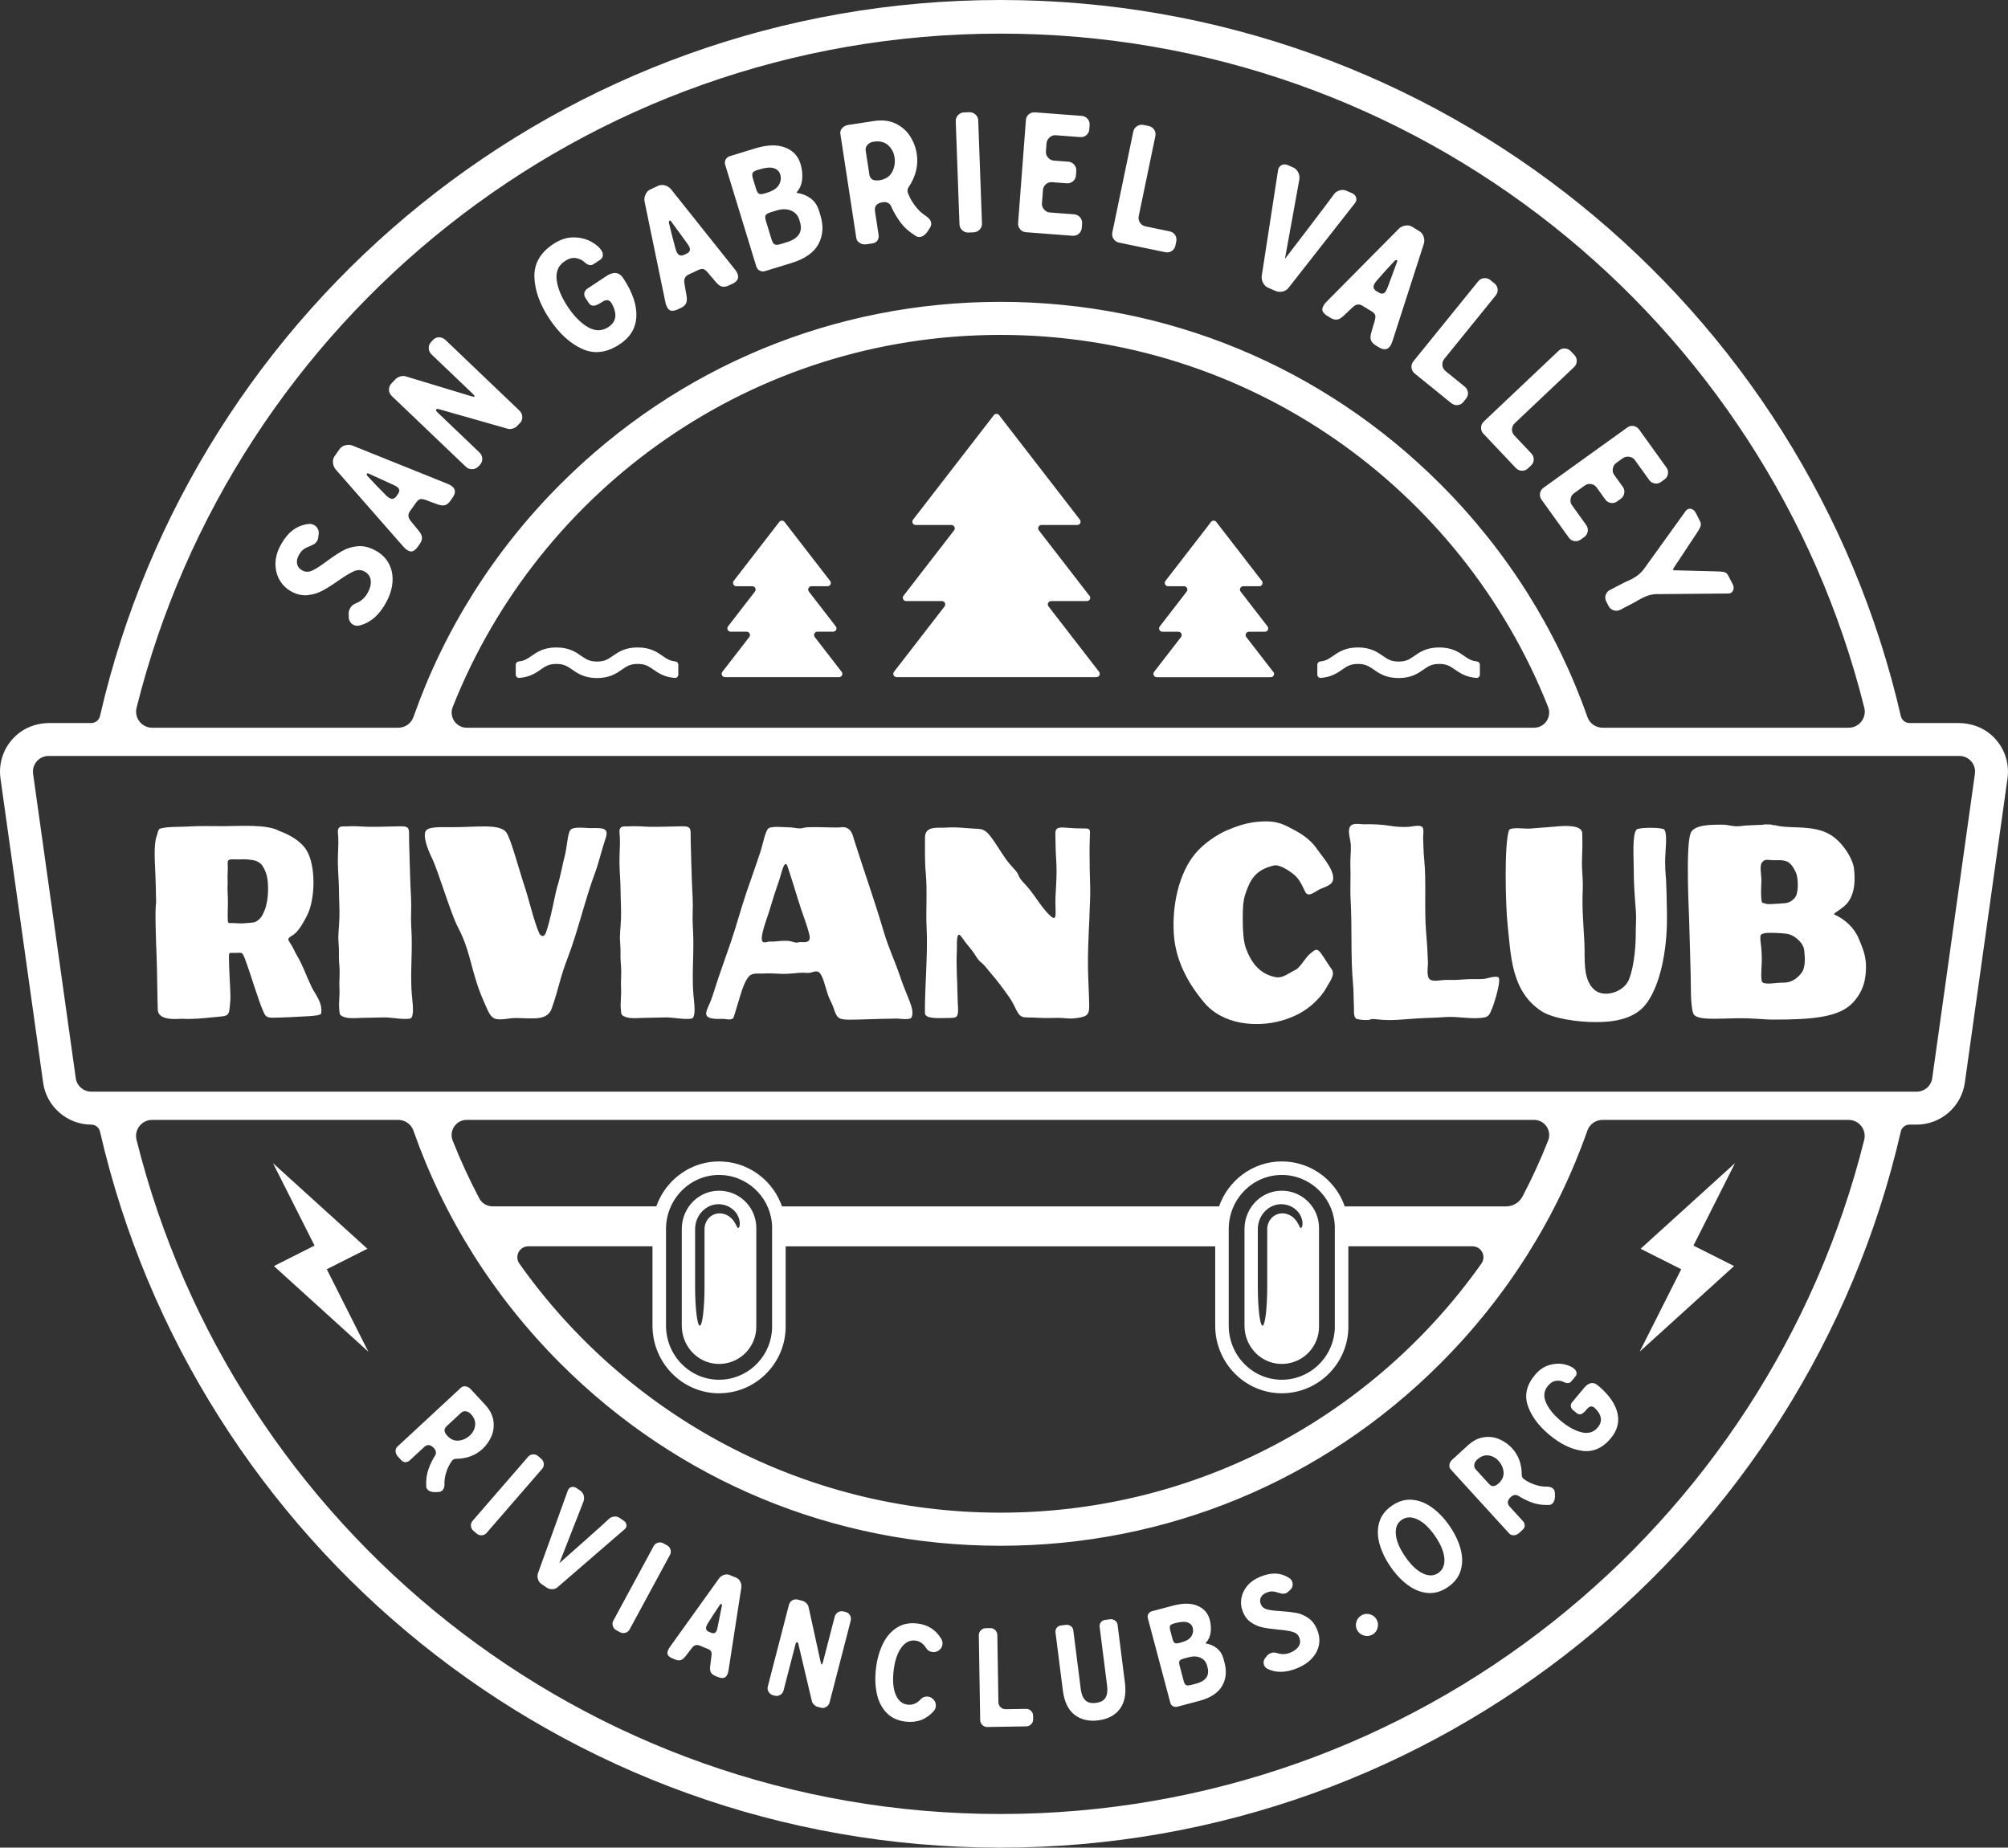 <svg xmlns="http://www.w3.org/2000/svg" id="Logo" viewBox="0 0 853.35 785.26"><rect x="0" y="0" width="853.35" height="785.26" fill="#333333" stroke="none"/><defs><style>      .cls-1 {        fill: #fff;      }    </style></defs><path class="cls-1" d="m354.15,268.48h-6.78c-1.17,0-1.83,1.35-1.12,2.27l11.43,14.78c.72.93.06,2.27-1.12,2.27h-48.45c-1.17,0-1.83-1.35-1.12-2.27l11.43-14.78c.72-.93.06-2.27-1.12-2.27h-6.78c-1.17,0-1.83-1.35-1.12-2.27l11.43-14.79c.72-.93.06-2.27-1.12-2.27h-6.78c-1.17,0-1.83-1.35-1.12-2.27l19.37-25.06c.56-.73,1.67-.73,2.23,0l19.37,25.06c.72.93.06,2.27-1.12,2.27h-6.78c-1.17,0-1.83,1.35-1.12,2.27l11.43,14.79c.72.93.06,2.27-1.12,2.27Zm186.93,17.06l-11.43-14.78c-.72-.93-.06-2.27,1.12-2.27h6.78c1.17,0,1.83-1.35,1.12-2.27l-11.43-14.79c-.72-.93-.06-2.27,1.12-2.27h6.78c1.17,0,1.83-1.35,1.12-2.27l-19.37-25.06c-.56-.73-1.67-.73-2.23,0l-19.37,25.06c-.72.93-.06,2.27,1.12,2.27h6.78c1.17,0,1.83,1.35,1.12,2.27l-11.43,14.79c-.72.93-.06,2.27,1.12,2.27h6.78c1.17,0,1.83,1.35,1.12,2.27l-11.43,14.78c-.72.93-.06,2.27,1.12,2.27h48.45c1.17,0,1.83-1.35,1.12-2.27Zm-78.1-32.34l-21.49-27.8c-.72-.93-.06-2.27,1.12-2.27h15.2c1.17,0,1.83-1.35,1.12-2.27l-34.34-44.42c-.56-.73-1.67-.73-2.23,0l-34.34,44.42c-.72.93-.06,2.27,1.12,2.27h15.2c1.17,0,1.83,1.35,1.12,2.27l-21.49,27.8c-.72.93-.06,2.27,1.12,2.27h15.2c1.17,0,1.83,1.35,1.12,2.27l-21.49,27.79c-.72.93-.06,2.27,1.12,2.27h84.92c1.17,0,1.83-1.35,1.12-2.27l-21.49-27.79c-.72-.93-.06-2.27,1.12-2.27h15.2c1.17,0,1.83-1.35,1.12-2.27Zm-174.72,29.28c0-.72-.56-1.3-1.28-1.37-2.36-.23-3.66-1.13-5.36-2.31-2.32-1.62-5.22-3.63-10.63-3.63s-8.31,2.01-10.63,3.63c-1.98,1.38-3.42,2.37-6.64,2.37s-4.65-1-6.64-2.37c-2.33-1.62-5.22-3.63-10.63-3.63s-8.31,2.01-10.63,3.63c-1.7,1.18-3,2.08-5.36,2.32-.72.07-1.28.65-1.28,1.37v4.25c0,.8.68,1.44,1.48,1.38,4.48-.33,7.05-2.11,9.15-3.57,1.98-1.38,3.42-2.37,6.64-2.37s4.66,1,6.64,2.37c2.33,1.62,5.22,3.63,10.63,3.63s8.31-2.01,10.63-3.63c1.98-1.38,3.42-2.37,6.64-2.37s4.65,1,6.64,2.37c2.1,1.46,4.67,3.25,9.15,3.57.8.06,1.48-.58,1.48-1.38v-4.25Zm340.65,0c0-.72-.56-1.3-1.28-1.37-2.36-.23-3.66-1.13-5.36-2.31-2.32-1.62-5.22-3.63-10.63-3.63s-8.31,2.01-10.63,3.63c-1.98,1.38-3.42,2.37-6.64,2.37s-4.65-1-6.64-2.37c-2.33-1.62-5.22-3.63-10.63-3.63s-8.31,2.01-10.63,3.63c-1.7,1.18-3,2.08-5.36,2.32-.72.07-1.28.65-1.28,1.37v4.25c0,.8.68,1.44,1.48,1.38,4.48-.33,7.05-2.11,9.15-3.57,1.98-1.38,3.42-2.37,6.64-2.37s4.66,1,6.64,2.37c2.33,1.62,5.22,3.63,10.63,3.63s8.31-2.01,10.63-3.63c1.98-1.38,3.42-2.37,6.64-2.37s4.65,1,6.64,2.37c2.1,1.46,4.67,3.25,9.15,3.57.8.06,1.48-.58,1.48-1.38v-4.25Zm224.23,48.33l-18.14,129.38c-1.42,10.14-10.21,17.78-20.45,17.78h-3.05c-1.78,0-3.31,1.23-3.71,2.97-40.06,174.32-196.17,304.33-382.65,304.33S82.56,655.26,42.5,480.94c-.4-1.73-1.93-2.97-3.71-2.97-10.24,0-19.03-7.64-20.45-17.78L.2,330.81c-1.05-7.48,2.06-15.06,8.41-19.65,3.63-2.62,8.07-3.87,12.55-3.87h17.63c1.78,0,3.31-1.23,3.71-2.97C82.56,130.01,238.67,0,425.15,0s342.59,130.01,382.65,304.33c.4,1.73,1.93,2.97,3.71,2.97h20.68c4.48,0,8.92,1.25,12.55,3.87,6.34,4.59,9.45,12.17,8.4,19.64Zm-788.46-21.52h104.59c2.88,0,5.47-1.81,6.43-4.53,12.95-36.85,34.1-70.62,62.54-99.05,49.93-49.93,116.31-77.42,186.92-77.42s136.99,27.5,186.92,77.42c28.43,28.43,49.59,62.2,62.54,99.05.96,2.72,3.55,4.53,6.43,4.53h104.59c4.44,0,7.72-4.17,6.64-8.48C751.23,136.23,602.43,14.29,425.15,14.29S99.07,136.23,58.04,300.81c-1.07,4.31,2.2,8.48,6.64,8.48Zm593.22-8.83c-36.71-92.62-127.07-158.12-232.75-158.12s-196.05,65.5-232.75,158.12c-1.68,4.23,1.42,8.83,5.97,8.83h453.56c4.55,0,7.65-4.6,5.97-8.83Zm127.72,175.51h-104.59c-2.88,0-5.47,1.81-6.43,4.53-12.95,36.85-34.1,70.62-62.54,99.05-49.93,49.93-116.31,77.42-186.92,77.42s-136.99-27.5-186.92-77.42c-28.43-28.43-49.59-62.2-62.54-99.05-.96-2.72-3.55-4.53-6.43-4.53h-104.59c-4.44,0-7.72,4.17-6.64,8.48,41.03,164.58,189.83,286.52,367.11,286.52s326.08-121.94,367.11-286.52c1.07-4.31-2.2-8.48-6.64-8.48Zm-215.48,53.74v-16.98h69.95c2.93,0,5.6-1.64,6.96-4.23,4.02-7.68,7.65-15.59,10.86-23.72,1.67-4.23-1.43-8.82-5.98-8.82H198.36c-4.55,0-7.65,4.59-5.98,8.82,3.34,8.42,7.11,16.62,11.31,24.56,1.1,2.09,3.3,3.38,5.66,3.38h69.77v16.98h-54.62c-3.79,0-5.96,4.27-3.77,7.36,45.33,64.03,119.98,105.84,204.41,105.84s159.07-41.81,204.41-105.84c2.19-3.09.02-7.36-3.77-7.36h-55.64Zm262.56-208.42H20.65c-4.04,0-7.15,3.57-6.59,7.57l18.14,129.38c.46,3.28,3.27,5.73,6.59,5.73h775.77c3.32,0,6.13-2.44,6.59-5.73l18.14-129.38c.56-4-2.55-7.57-6.59-7.57Zm-259.68,200.62v41.95c0,14.74-11.51,27.14-26.21,28.22-.7.05-1.4.08-2.09.08h0c-15.6,0-28.29-12.89-28.29-28.74v-33.71h-182.55v34.15c0,14.74-11.51,27.14-26.21,28.22-.7.05-1.4.08-2.09.08h0c-15.6,0-28.29-12.89-28.29-28.74v-41.06c0-15.85,12.69-28.74,28.29-28.74.69,0,1.39.03,2.09.08,11.5.84,21.06,8.62,24.66,19.04h185.73c3.91-11.13,14.38-19.12,26.66-19.12.69,0,1.39.03,2.09.08,14.7,1.08,26.21,13.47,26.21,28.22Zm-244.89,0c0-11.75-9.17-21.62-20.88-22.48-.56-.04-1.12-.06-1.67-.06-12.43,0-22.54,10.31-22.54,22.99v41.06c0,12.68,10.11,22.99,22.54,22.99h0c.55,0,1.11-.02,1.67-.06,11.7-.86,20.87-10.74,20.87-22.48v-41.95Zm239.14,0c0-11.75-9.17-21.62-20.88-22.48-.56-.04-1.12-.06-1.67-.06-12.43,0-22.54,10.31-22.54,22.99v41.06c0,12.68,10.11,22.99,22.54,22.99h0c.55,0,1.11-.02,1.67-.06,11.7-.86,20.87-10.74,20.87-22.48v-41.95Zm170.07-27.56l-40.12,36.39,17.26,8.7-17.66,35.04,40.12-36.39-17.26-8.7,17.66-35.04Zm-603.67,35.04l-17.26,8.7,40.12,36.39-17.66-35.04,17.26-8.7-40.12-36.39,17.66,35.04Zm187.74-7.48v41.95c0,8.35-6.46,15.19-14.66,15.79-9.34.69-17.01-6.87-17.01-16.24v-41.06c0-9.37,7.67-16.92,17.01-16.24,8.2.6,14.66,7.44,14.66,15.79Zm-7.95-5.42c-.83-1.57-2.45-3.22-4.77-4.09-1.16-.43-2.46-.66-3.82-.59-1.36.07-2.77.46-4.04,1.16-1.53.84-2.8,2.09-3.74,3.53-.91,1.46-1.48,3.12-1.64,4.82-.02.41-.05.89-.05,1.23v24.1c0,9.26.89,16.77,2,16.77s2-7.51,2-16.77v-24.1c0-.36.03-.57.03-.86.11-1.08.47-2.13,1.04-3.04.59-.9,1.37-1.67,2.29-2.17,1.51-.84,3.27-.96,4.77-.57,1.5.39,2.75,1.25,3.59,2.19,1.74,1.9,2.01,3.83,2.61,3.81.25,0,.57-.48.65-1.44.08-.94-.06-2.41-.94-3.98Zm247.09,5.42v41.95c0,8.35-6.46,15.19-14.66,15.79-9.34.69-17.01-6.87-17.01-16.24v-41.06c0-9.37,7.67-16.92,17.01-16.24,8.2.6,14.66,7.44,14.66,15.79Zm-7.95-5.42c-.83-1.57-2.45-3.22-4.77-4.09-1.16-.43-2.46-.66-3.82-.59-1.36.07-2.77.46-4.04,1.16-1.53.84-2.8,2.09-3.74,3.53-.91,1.46-1.48,3.12-1.64,4.82-.02.41-.05.89-.05,1.23v24.1c0,9.26.89,16.77,2,16.77s2-7.51,2-16.77v-24.1c0-.36.03-.57.03-.86.11-1.08.47-2.13,1.04-3.04.59-.9,1.37-1.67,2.29-2.17,1.51-.84,3.27-.96,4.77-.57,1.5.39,2.75,1.25,3.59,2.19,1.74,1.9,2.01,3.83,2.61,3.81.25,0,.57-.48.65-1.44.08-.94-.06-2.41-.94-3.98Zm-363.71,114.32c-.06-1.53.14-3.05.6-4.56.45-1.51.99-2.8,1.61-3.87.62-1.07,1.09-1.72,1.41-1.96.06-.05.2-.13.43-.24.23-.11.53-.16.9-.18,4.5-.03,8.23-1.42,11.2-4.16,1.67-1.55,2.95-3.38,3.84-5.48.88-2.1,1.15-4.32.78-6.66s-1.53-4.56-3.48-6.67l-6.12-6.6c-.65-.71-1.38-1.11-2.18-1.21-.8-.1-1.45.08-1.95.54l-27.1,25.13c-.5.46-.74,1.1-.71,1.93.03.82.37,1.58,1.02,2.29l1.26,1.36c.63.67,1.28,1,1.96.96.68-.03,1.29-.29,1.81-.78l6.12-5.67c1.32-1.22,2.7-1.06,4.14.5.46.5.73,1.04.81,1.62.08.58-.08,1.16-.47,1.74-.96,1.49-1.84,3.3-2.62,5.42-.79,2.12-1.13,4.5-1.03,7.14-.03.68.17,1.24.57,1.68.71.76,1.84,1.13,3.4,1.1l1.4-.08c.6-.06,1.09-.27,1.47-.62.32-.3.56-.69.72-1.16.16-.47.23-.98.23-1.52Zm1.2-20.59c-.71-.76-1.1-1.48-1.17-2.15s.23-1.31.9-1.94l6.2-5.75c.5-.46,1.14-.65,1.93-.56.79.09,1.5.47,2.12,1.14,1.44,1.55,2.06,3.16,1.86,4.83-.21,1.66-.95,3.09-2.24,4.29-1.38,1.28-2.96,2.01-4.75,2.2s-3.41-.5-4.85-2.05Zm12.43,41.54c.63.55,1.37.8,2.2.76.83-.04,1.53-.38,2.08-1.02l23.62-27.25c.52-.6.75-1.32.68-2.15-.07-.83-.43-1.52-1.06-2.07l-1.36-1.18c-.61-.53-1.32-.76-2.16-.72-.83.04-1.51.37-2.04.97l-23.62,27.25c-.55.63-.79,1.37-.72,2.2.07.83.41,1.51,1.02,2.03l1.36,1.18Zm62.86-1.73c.25-.22.41-.38.47-.47.34-.49.46-1.05.34-1.66-.11-.61-.46-1.12-1.06-1.53l-1.83-1.26c-.66-.46-1.43-.64-2.32-.55-.89.09-1.65.45-2.28,1.08-1,.96-4.26,3.89-9.76,8.79-5.51,4.9-9.25,8.22-11.23,9.96l10.24-26.19c.31-.81.35-1.65.12-2.54-.23-.89-.71-1.59-1.44-2.09l-1.63-1.13c-.59-.41-1.21-.57-1.86-.48-.64.09-1.15.4-1.51.92-.16.23-.26.41-.29.53l-12.73,35.26c-.26.79-.26,1.62,0,2.48.26.86.7,1.5,1.32,1.94l2.37,1.64c.72.5,1.54.73,2.43.7.9-.03,1.67-.34,2.31-.92l28.32-24.48Zm-1.92,43.67c.74.4,1.51.49,2.31.26.8-.22,1.41-.71,1.81-1.44l17.16-31.72c.38-.7.44-1.45.19-2.25-.25-.79-.75-1.39-1.49-1.79l-1.58-.86c-.7-.38-1.46-.46-2.26-.23s-1.4.69-1.78,1.39l-17.16,31.72c-.4.74-.47,1.51-.22,2.3.25.8.73,1.38,1.43,1.76l1.58.86Zm41.83,19.11c1.92.79,3.23.35,3.91-1.32.17-.41.29-.88.38-1.4l5.47-35.42c.12-.82-.03-1.63-.43-2.44-.4-.81-.99-1.38-1.77-1.7l-2.83-1.16c-.74-.3-1.54-.3-2.4,0-.86.3-1.53.78-2.02,1.44l-20.81,29.03c-.38.5-.66.98-.86,1.46-.39.96-.4,1.71,0,2.23.39.53.99.96,1.81,1.29l1.17.48c.85.35,1.61.44,2.28.29s1.36-.68,2.06-1.56l2.08-2.71c.1-.13.37-.48.81-1.03.44-.55.92-.91,1.44-1.06.52-.15,1.09-.11,1.72.15l3.5,1.43c.93.38,1.44.88,1.55,1.51.11.63.06,1.51-.14,2.63l-.42,3.4c-.11,1.12.01,1.97.38,2.55.37.58,1,1.06,1.88,1.42l1.22.5Zm-.26-21.56c-.16.8-.31,1.39-.46,1.76-.44,1.07-1.23,1.38-2.38.91l-.89-.36c-1.19-.49-1.53-1.34-1.03-2.56.21-.52.47-1,.78-1.43l2.36-3.7,2.51-3.77c.1-.13.22-.24.35-.31s.24-.09.32-.06c.26.11.32.39.17.85l-.86,4.32-.88,4.37Zm40.85,33.2c.49.5.97.81,1.43.93l1.68.44c.73.19,1.46.06,2.18-.4.72-.45,1.18-1.09,1.39-1.9l8.94-34.56c.23-.89.14-1.7-.27-2.43-.41-.73-.99-1.18-1.72-1.38l-.93-.24c-.89-.23-1.7-.13-2.43.3-.73.43-1.21,1.09-1.44,1.98l-4.9,18.94c-.24.93-.46,1.37-.65,1.32-.12-.03-.27-.46-.47-1.3l-5.03-22.99c-.12-.65-.43-1.24-.94-1.76-.51-.52-1.14-.88-1.92-1.09l-1.68-.44c-.89-.23-1.7-.13-2.43.3-.73.43-1.21,1.09-1.44,1.98l-8.94,34.56c-.22.85-.11,1.64.34,2.38.45.74,1.1,1.21,1.95,1.44l.64.16c.81.21,1.58.1,2.32-.33s1.21-1.07,1.43-1.92l5.11-19.75c.07-.27.17-.47.31-.6.14-.13.26-.18.38-.15.23.06.39.31.49.75l5.74,24.29c.08.48.37.96.86,1.46Zm50.02-2.83c-.45-.3-.95-.48-1.51-.54-.6-.07-1.18,0-1.75.21-.57.21-1.06.56-1.48,1.03-1.58,1.7-3.4,2.43-5.46,2.18-2.3-.28-3.99-1.71-5.07-4.3s-1.36-6.01-.85-10.26c.5-4.17,1.59-7.39,3.25-9.67,1.67-2.28,3.65-3.28,5.95-3,1.91.23,3.43,1.28,4.58,3.15.6,1,1.5,1.57,2.69,1.71.71.09,1.35,0,1.9-.25l.13-.04c.64-.29,1.15-.69,1.54-1.2.38-.52.62-1.11.7-1.79.1-.83-.07-1.6-.51-2.3-2.24-3.82-5.62-6-10.15-6.54-3.38-.41-6.31.2-8.8,1.81-2.49,1.61-4.46,3.93-5.92,6.96-1.45,3.03-2.41,6.45-2.87,10.26-.47,3.85-.35,7.42.34,10.71.69,3.29,2.06,6,4.09,8.14s4.74,3.41,8.12,3.82c4.8.58,8.79-.89,11.96-4.42.52-.62.82-1.29.91-2.01.09-.71-.02-1.39-.33-2.03-.31-.64-.78-1.16-1.41-1.56-.04,0-.06-.03-.05-.07Zm40.14,12.11c.88-.01,1.61-.32,2.18-.91.57-.59.85-1.3.84-2.14l-.02-1.44c-.01-.88-.32-1.6-.91-2.15-.59-.55-1.32-.82-2.2-.8l-8.52.14c-.88.01-1.62-.27-2.21-.86-.59-.59-.89-1.31-.9-2.15l-.46-28.5c-.01-.84-.32-1.54-.91-2.12-.59-.57-1.3-.85-2.14-.83l-1.86.03c-.8.01-1.5.32-2.09.9-.59.59-.88,1.3-.87,2.14l.58,36c.01.84.33,1.55.93,2.12.61.57,1.31.85,2.11.84l16.44-.27Zm31.82-44.26c-.45.56-.63,1.22-.54,1.97l3.16,24.94c.28,2.18.06,3.89-.65,5.13-.71,1.24-2.08,1.99-4.1,2.24-1.98.25-3.48-.12-4.5-1.12s-1.65-2.55-1.92-4.66l-3.19-25.12c-.09-.71-.45-1.29-1.07-1.74s-1.31-.62-2.06-.53l-2.02.26c-.83.11-1.47.44-1.9,1-.43.56-.6,1.22-.51,1.97l3.12,24.64c.61,4.8,2.27,8.25,4.97,10.35,2.71,2.1,6.08,2.89,10.13,2.37,4.01-.51,7.04-2.11,9.1-4.81s2.78-6.45,2.17-11.25l-3.12-24.64c-.09-.71-.46-1.29-1.1-1.74-.64-.44-1.34-.62-2.09-.52l-2.02.26c-.79.1-1.42.43-1.87.99Zm30.62,35.68c.58.32,1.2.39,1.86.22l9.28-2.46c4.76-1.26,7.99-3.35,9.7-6.27s2.07-6.23,1.08-9.94l-.52-1.97c-.5-1.73-1.4-3.12-2.69-4.16-1.29-1.04-2.85-1.74-4.68-2.08-.08.02-.13-.03-.16-.14l.04-.07c1.14-1.17,1.83-2.64,2.09-4.4.25-1.76.13-3.59-.37-5.49-.74-2.78-2.47-4.75-5.2-5.91-2.73-1.16-6.16-1.19-10.3-.09l-9.05,2.4c-.66.17-1.16.55-1.5,1.11-.35.57-.43,1.18-.26,1.84l9.55,35.95c.17.66.55,1.15,1.13,1.47Zm2.85-26.92c-1.01.27-1.7.29-2.09.06-.39-.23-.72-.82-.97-1.79l-.94-3.54c-.25-.93-.27-1.59-.07-2,.2-.4.83-.75,1.87-1.02l.46-.12c2.24-.59,3.95-.68,5.11-.27,1.17.42,1.89,1.16,2.18,2.25.34,1.28.15,2.5-.58,3.66-.73,1.17-2.21,2.05-4.45,2.64l-.52.14Zm4.76,17.92c-.93.25-1.61.25-2.04.02s-.78-.82-1.02-1.75l-1.72-6.5c-.27-1-.26-1.7,0-2.08.27-.38.87-.7,1.8-.94l2.15-.57c1.86-.49,3.5-.41,4.94.24,1.44.65,2.36,1.77,2.78,3.36l.19.7c.93,3.52-.69,5.83-4.86,6.94l-2.2.58Zm29.22-45.88c-2.15.88-3.9,2.12-5.25,3.73-1.35,1.61-2.19,3.39-2.52,5.34-.33,1.95-.1,3.89.69,5.81.79,1.93,1.95,3.41,3.5,4.44s3.17,1.73,4.87,2.09c1.7.36,3.86.66,6.46.9,2.78.25,4.87.57,6.26.97,1.4.4,2.34,1.2,2.82,2.38.56,1.37.49,2.62-.22,3.75-.71,1.13-1.87,2.03-3.5,2.69-1.85.76-3.67.85-5.46.28-.69-.2-1.22-.3-1.62-.31s-.81.07-1.26.25c-.7.29-1.21.62-1.53,1.01l-.68.86c-.45.49-.72,1.03-.82,1.63-.1.6-.04,1.16.17,1.68.26.63.72,1.13,1.39,1.5,3.63,1.8,7.87,1.71,12.72-.27,2.52-1.03,4.57-2.4,6.17-4.11,1.59-1.71,2.59-3.62,3.01-5.73.41-2.11.16-4.28-.74-6.5-.91-2.22-2.17-3.89-3.79-5-1.62-1.11-3.31-1.83-5.06-2.15-1.75-.32-3.94-.57-6.56-.75-2.61-.14-4.57-.39-5.88-.74-1.31-.35-2.2-1.1-2.67-2.25-.42-1.04-.41-1.99.03-2.86.44-.87,1.2-1.53,2.28-1.97,1-.41,1.86-.6,2.59-.57.72.03,1.54.2,2.45.52.7.23,1.29.38,1.77.44.48.06.97.02,1.46-.14.52-.21.97-.53,1.36-.95l.75-.7c.45-.49.72-1.03.82-1.63.1-.6.04-1.18-.19-1.74-.24-.59-.6-1.05-1.08-1.38-1.74-1.19-3.64-1.85-5.7-1.98-2.06-.13-4.41.34-7.04,1.42Zm47.85,24.51c1.13-.6,1.88-1.53,2.25-2.8s.25-2.46-.35-3.59c-.6-1.13-1.53-1.88-2.77-2.26-1.25-.38-2.43-.27-3.56.33-1.13.6-1.89,1.53-2.29,2.78-.4,1.25-.29,2.45.31,3.58.6,1.13,1.54,1.89,2.81,2.28,1.27.39,2.47.28,3.6-.32Zm15.1-21.15c2.69,2.01,5.51,3.14,8.45,3.4,2.94.26,5.82-.58,8.62-2.5,2.8-1.93,4.62-4.31,5.45-7.17.83-2.85.8-5.9-.1-9.14-.89-3.24-2.44-6.46-4.64-9.66-2.18-3.17-4.62-5.75-7.33-7.74-2.71-2-5.55-3.13-8.52-3.39-2.97-.26-5.86.57-8.66,2.5-2.8,1.93-4.6,4.32-5.41,7.17s-.75,5.9.16,9.13,2.45,6.43,4.63,9.6c2.2,3.2,4.64,5.8,7.33,7.81Zm15.56-11.31c.21,2.82-.65,4.89-2.6,6.23-1.91,1.31-4.13,1.36-6.65.13-2.52-1.23-4.99-3.61-7.42-7.13-2.38-3.46-3.7-6.6-3.95-9.41-.26-2.81.57-4.87,2.48-6.18,1.95-1.34,4.2-1.39,6.76-.17,2.56,1.22,5.04,3.57,7.42,7.03,2.42,3.53,3.74,6.7,3.95,9.51Zm43.64-30.49c-1.53.04-3.05-.17-4.56-.63-1.51-.46-2.79-1.01-3.85-1.64-1.06-.63-1.71-1.1-1.95-1.43-.05-.06-.13-.2-.23-.44-.1-.23-.16-.53-.17-.9,0-4.5-1.35-8.24-4.07-11.23-1.54-1.68-3.35-2.98-5.45-3.88-2.1-.9-4.31-1.18-6.65-.83-2.34.35-4.57,1.49-6.7,3.43l-6.65,6.07c-.71.65-1.12,1.37-1.22,2.17-.11.8.07,1.45.53,1.96l24.91,27.3c.46.5,1.1.75,1.92.73.82-.02,1.59-.35,2.3-1l1.37-1.25c.68-.62,1.01-1.27.98-1.95-.03-.68-.28-1.29-.77-1.82l-5.62-6.16c-1.21-1.33-1.04-2.71.53-4.14.5-.46,1.05-.72,1.63-.8.58-.07,1.16.09,1.74.48,1.48.97,3.28,1.86,5.4,2.67,2.12.8,4.49,1.17,7.13,1.09.68.03,1.24-.16,1.68-.56.77-.7,1.15-1.83,1.13-3.39l-.06-1.4c-.06-.6-.26-1.09-.61-1.47-.3-.33-.68-.57-1.16-.73-.47-.16-.98-.24-1.52-.24Zm-20.58-1.37c-.77.7-1.49,1.09-2.16,1.15-.67.07-1.31-.24-1.93-.92l-5.7-6.25c-.46-.5-.64-1.15-.55-1.94.09-.79.48-1.49,1.16-2.11,1.57-1.43,3.18-2.03,4.84-1.82,1.66.22,3.08.98,4.27,2.28,1.27,1.39,1.99,2.98,2.16,4.77.17,1.79-.52,3.4-2.09,4.83Zm36.36-40.64l-5.15,6.17c-.41.49-.59,1.05-.53,1.67.06.62.35,1.15.87,1.58l1.66,1.38c.52.44,1.11.57,1.76.42s1.5-.87,2.55-2.13l.08-.09c1.02-1.23,2.08-1.39,3.15-.5.21.18.51.48.89.9,2.28,2.63,2.45,5.12.5,7.45-1.72,2.06-3.99,2.75-6.82,2.09-2.83-.67-5.78-2.28-8.85-4.84-3.07-2.56-5.19-5.17-6.35-7.84s-.89-5.03.83-7.08c1.05-1.26,2.17-1.97,3.34-2.13,1.18-.16,2.26-.02,3.23.43,1.49.77,2.61.72,3.35-.17l1.77-2.12c.41-.49.57-1.04.47-1.64s-.39-1.11-.88-1.52c-.96-.91-2.44-1.58-4.42-2.01-1.98-.43-4.1-.32-6.34.34-2.24.66-4.26,2.06-6.05,4.21-3.51,4.21-4.53,8.53-3.04,12.97s4.54,8.59,9.18,12.46,9.27,6.13,13.9,6.79c4.63.66,8.7-1.11,12.21-5.32,2.79-3.35,3.73-6.94,2.82-10.78-.91-3.84-3.53-7.6-7.84-11.3l-.55-.46c-.92-.77-1.87-1.07-2.85-.89-.98.17-1.94.83-2.89,1.97ZM132.31,419.23c-2.45-5.14-3.5-8.72-6.1-13.11-.81-1.36-1.26-2.55-2.29-4.33-1.35-2.35-2.38-2.67.24-4.16,1.8-1.02,3.65-3.27,6.33-8.53,3.57-6.99,3.79-21.22-.22-27.73-2.48-4.03-7.28-6.61-11.52-8.19-5.4-2.99-16.69-2.07-23.83-2.05-6.76.02-7.83-.23-16.6.21-2.97.15-7.15-.04-10.24.81-.94.26-1.09,2.2-1.51,3.24-1.31,3.24-.71,12.25-.71,12.25,0,0,.37,7.21.49,15.99-.58,2.64-.04,17.04.22,23.38.23,5.68.23,14.12.48,22.07.16,5.15,9.13,3.85,10.23,3.91,4.72.27,8.64-.19,13.62-.67,6.72-.65,6.39.01,6.99-7.17.19-2.25-.39-9.9-.52-14.8-.15-5.74-.15-5.31.89-5.35.72-.03,2.39,0,2.94-.03,1.53-.07,1.86-.23,2.9,2.56,2.79,7.44,5.36,16.78,7.84,22.45.8,1.83,1.31,2.56,3.96,2.56,2.8,0,13.12-.47,15.46-.66,1.73-.14,5.04-.3,5.15-1.21.59-4.81-2.47-7.8-4.21-11.44h0Zm-18.39-40.64c-.05,2.83-.55,6.03-1.42,8.17-.89,2.19-1.51,3.62-3.66,4.9-.85.51-2.26.49-3.86.65-1.62.17-3.12.21-5.45.02-1.48-.12-2.6.3-2.67-.66-.29-3.93.16-7.05-.05-10.61-.29-4.88.04-4.81-.08-6.89-.16-2.83.21-3.45.03-7.22-.08-1.67.63-1.81,3.39-1.71,2.03.07,3.55-.1,4.88.03,2.4.23,5.25.33,6.86,3.29,1.14,2.08,2.13,4.14,2.03,10.02Zm61.14,44.78c-.72-8.03.03-16.09-.08-24.13-.05-3.8-.45-7.4-.28-11.2.18-4.08-.09-8.17-.29-12.23-.2-4.02-.39-13.49-.53-17.51-.21-5.8.85-7.18-3.81-7.12-3.55.05-9.55.29-13.09.23-3.15-.05-6.16-.44-9.31-.19-.83.07-2.59-.18-3.31.33-1.2.85-.69,2.67-.62,4.04.18,3.69-.21,7.37-.16,11.05.05,4.07.46,8.14.48,12.23.02,3.67.29,7.34.18,11.01-.15,5.17-.67,7.1-.37,10.77.36,4.44,0,5.54.24,8.29.54,6.05-.09,6.14.17,11.54.13,2.81-.39,5.41-.11,8.46.18,1.94.01,2.4,1.5,3.09,1.76.81,3.99.74,5.83.66,3.47-.16,7.59-.12,11.05-.26,3.34-.14,6.67.71,10,.62,1.79-.05,2.47.05,2.81-1.98.37-2.29-.08-5.4-.28-7.68Zm75.88-71.39c-1.17.01-7.15-.85-8.47.7-1.4,1.65-1.34,7.31-2.75,12.27-.57,1.98-1.49,7.52-2.94,12.03-.7,2.17-2.95,14.67-4.84,19.59-.93,2.08-2.26,1.22-2.83-.03-2.05-4.55-4.71-15.43-5.71-18.38-2.67-7.9-5.88-20.27-7.96-23.96-2.56-4.55-13.26-2.46-24.59-2.64-6.18-.09-9.6.04-10.18,2.21-.55,2.04.55,6.12,2.93,11,2.65,5.43,7.93,23.51,11.01,29.31,5.69,10.74,5.51,19.29,11.04,31.65,1.5,3.35,2.44,6.18,4.36,7.07,2.44,1.12,6.03-.2,9.46-.13,7.44.15,13.16,1.16,15.01-4.09,3.06-8.68,3.34-12.54,6.68-21.22,4.49-11.65,7.41-24.93,11.89-36.89,1.29-3.44,2.94-10.19,4.33-14.24,1.58-4.58-1.58-4.33-6.46-4.27Zm43.79,71.39c-.72-8.03.03-16.09-.08-24.13-.05-3.8-.45-7.4-.28-11.2.18-4.08-.09-8.17-.29-12.23-.2-4.02-.39-13.49-.53-17.51-.21-5.8.85-7.18-3.81-7.12-3.55.05-9.55.29-13.09.23-3.15-.05-6.16-.44-9.31-.19-.83.07-2.59-.18-3.31.33-1.2.85-.69,2.67-.62,4.04.18,3.69-.21,7.37-.16,11.05.05,4.07.46,8.14.48,12.23.02,3.67.29,7.34.18,11.01-.15,5.17-.67,7.1-.37,10.77.36,4.44,0,5.54.24,8.29.54,6.05-.09,6.14.17,11.54.13,2.81-.39,5.41-.11,8.46.18,1.94.01,2.4,1.5,3.09,1.76.81,3.99.74,5.83.66,3.47-.16,7.59-.12,11.05-.26,3.34-.14,6.67.71,10,.62,1.79-.05,2.47.05,2.81-1.98.37-2.29-.08-5.4-.28-7.68Zm91.92,2.41c-1.31-3.44-2.75-6.63-3.95-10.24-2.23-6.74-5.09-12.6-7.14-19.58-3.97-13.52-8.55-26.21-12.73-39.47-.33-1.06-1.06-5.59-5.61-4.86-1.94.31-13.42-.47-15.52.18-2.29.71-4.14-.21-6.49-.18-1.43.01-7.18-.61-8.56.38-1.46,1.06-2.5,6.99-3.35,9.58-1.98,6.07-4.14,11.95-6.18,17.99-2.28,6.76-4.23,14.06-6.54,20.84-2.32,6.83-4.81,13.47-7,20.46-.55,1.74-1.1,3.41-1.74,5.02-.49,1.23-1.62,3.21-1.74,4.76-.24,3.17,6.66,2.22,7.81,2.41.9.15,1.89.33,2.8.11.92-.22.95-.37,1.39-1.79,1.09-3.5,1.48-4.8,2.55-8.43.87-2.96,2.08-6.25,3.63-7.98,1.52-1.7,4.23-1.08,5.89-1.21,2.74-.22,6.1.1,8.83.15,2.42.05,5.82-.49,8.25-.51,1.03,0,2.06.23,3.09.01,1.13-.24,2.44-.93,3.56-.3,1.69.96,2.84,6.35,3.76,9.08,1.28,3.84,1.59,3.15,2.86,7.01,1.27,3.87,2.4,4.05,6.28,4.18,1.78.06,16.25-.49,18.03-.43.92.03,1.87-.12,2.79-.04.68.06,5.23.69,5.78-.52.97-2.12-.17-5.05-.77-6.62Zm-47.44-25.25c-.93.4-2.84-.48-3.76-.59-1.26-.15-3.16-.1-4.43.04-1.32.15-2.61.26-3.92.19-.85-.04-2.24.78-2.99.06-1.53-1.47,2.04-10.41,2.66-12.56,1.38-4.71,2.87-9.35,4.44-13.82.6-1.72,1.3-5.06,2.13-6.22.94-1.31,1.35.68,1.84,2.13,1.54,4.55,3.7,11.91,5.22,16.5,1.16,3.48,2.64,7.18,3.55,10.95,1.11,4.58-3.43,2.77-4.75,3.33Zm123.75-11.1c.19-4.49.48-9.01.31-13.57-.14-3.82-.22-7.71-.24-13.7-.01-3.97.18-6.96.18-8.47,0-1.6-.92-1.61-2.84-1.59-1.97.03-4.84-.1-6.43-.25-3.51-.33-5.44-.42-5.44,2.34,0,.39.04,1.82.1,5.58.05,3.16.4,6.61.41,10.4,0,3.89-.33,8.13-.45,11.02-.3,7.16,1.6,12.77-4.42,5.69-2.91-3.42-5.29-7.69-8.39-10.91-4.44-4.63-1.4-3.19-5.44-7.4-3.78-3.95-6.3-9.29-9.75-13.58-2.29-2.84-3.96-2.69-6.69-2.82-3.74-.19-7.42-.79-12.7-.39-3.69,0-8.07-.4-8.07,4.18s-.14,10.09.31,14.8c.74,7.77-.02,16.42.38,23.68.56,10.31-.8,25.38-.73,36.06.02,2.71,5.96,2.18,10.34,2.15,1.13-.07,2.74.06,3.28-.83.9-1.49.28-4.7.25-8.28-.06-6.74-.66-12.95-.28-19.72.1-1.72-.47-9.21,2-5.58,2.21,3.25,4.31,5.26,5.77,7.65,2.43,3.98,2.14,2.04,5.39,6.21.91,1.17,1.99,2.35,3.13,3.76,2.52,3.12,4.38,5.7,5.86,7.81,3.12,4.46,3.17,7.29,5.56,8.43,1,.48,3.54.3,5.08.4,2.57.17,5.01.18,7.26.15,1.09-.01,2.13-.03,3.12-.04,1.79-.02,3.9.32,5.46.28s3.64-.33,5.01-.74c3.16-.95,2.61-3.35,2.5-8.49-.06-3.08-.35-7.19-.43-12.66-.04-2.94,0-5.89.1-8.85.13-4.21.35-8.45.54-12.72Zm98.69,16.06c-2.09-2.9-2.69-1.86-4.93-.12-1.83,1.42-4.1,5.78-6.07,6.77-2.99,1.48-5.57,3.69-8.31,3.2-6.09-1.11-10.26-5-12.98-12.66-.92-2.58-1.22-7.39-1.22-11.63,0-4.63,0-7.94,1.22-11.45,2.04-5.87,4.21-9.89,11.96-11.75,2.3-.55,6.12,1.86,8.6,3.88,2.18,1.77,3.41,4.44,4.66,7.13,1.17,2.51,3.34.81,5.78-.64,1.61-.96,5.33-1.69,6.04-3.85,1.33-4.02-4.79-10.72-6.6-13.38-3.35-4.92-7.74-7.23-12.47-9.65-4.32-2.22-7.67-2.45-12.25-2.12-4.77.33-8.97,1.69-13.45,3.57-4.48,1.88-10.26,5.88-13.61,9.91-7.16,8.59-9.93,22.23-9.19,34.13.73,11.63,6.21,21.3,12.92,29.28,7.97,9.48,22.17,10.62,32.62,7.74,5.18-1.43,10.06-3.78,14.25-7.76,2.04-1.94,3.73-3.85,5.14-6.48,1.1-2.05,3.87-5.32,2.15-7.69-1.5-2.07-2.79-4.34-4.27-6.4Zm74.91,9.76c-2.07-.46-4.25.69-6.31.83-2.52.18-5.06-.06-7.58.15-4.65.38-3.97.18-8.65.26-1.67.03-4.64.78-6.17-.09-1.86-1.05-.94-5.58-1.02-7.62-.22-5.64-.31-6.96-.77-12.59-.86-10.45.19-21.1-.86-31.48-.28-2.8-.27-5.67-.41-8.47-.08-1.39.59-4.06-.53-4.89-1.19-.88-4.77.08-6.07.1-2.37.05-4.78-.02-7.12-.42-3.79-.65-7.93-.79-11.85-.7-1.89-.09-5.23-.88-5.83,1.87-.45,2.07.55,4.77.66,6.88.16,2.95-.31,5.91-.18,8.83.21,4.8-.17,9.57.1,14.39.69,12.07-.07,24.23,1.06,36.26.29,3.09.17,6.24.35,9.35.06,1.15-.07,2.52.16,3.63,0,0,.26,1.4,1.22,1.59.7.14,1.6.31,2.3.35,4.96.32,1.72-.78,6.68-.19,5.55.66,10.9-.1,16.46-.43,5.84-.35,6.21-.17,12.06-.6,5.45-.4,11.27,1.16,16.67.14,2.08-.39,2.39-2.05,3.3-4.12.55-1.24,4.25-12.62,2.34-13.04Zm71.62-37.12c-.07-6-.54-6.21-.55-11.91,0-4.42,1.11-11.64-.34-13.62-.75-1.02-10.95-1.05-11.83,0-1.89,2.24-1.15,12.2-1.17,16.22-.04,6.6.47,12.63.92,18.54.24,3.1-.1,6.45-.06,10.03.02,2.09-.27,12.33-2.9,18.93-2.14,5.38-10.74,8.05-14.86,4.19-4.92-4.61-3.74-13.23-4.06-19.71-.38-7.78-1.09-14.55-.7-22.91.19-4-.47-8.28-.33-12.32.13-3.72.25-6.74.11-11.44-.11-3.64-7.45-3.23-11.5-2.82-1.55.15-9.31.71-10.99.87-1.29.13-8.12-.81-8.64.68-2.07,5.97-1.52,31.59-.55,40.57,1.39,12.91,1.55,27.86,14.26,36.27,4.94,3.27,15.73,4.7,22.95,4.7,5.9,0,15.91-.51,21.41-7.47,3.67-4.64,7.59-13.86,8.79-29.05.55-7.06.15-12.84.07-19.77Zm81.72,20.74c-2-4.72-5.96-8.23-10.47-10.27-.64-.29,4.13-2.6,5.98-5.2,3.04-4.28,2.98-9.67,2.48-14.27-.43-4.01-4.91-11.62-10.67-14.72-6.59-3.55-14.86-2.38-20.66-3.22-1.8-.26-1.17-.44-3.21-.52-1.27-.26.16-.23-1.11-.25-.91-.01-.9-.04-1.81-.04-.54,0-1.08.04-1.61.2-.97,0-1.91.02-2.77.08-2.51.17-3.74.07-6.16.41-3.42.47-5.13-.63-8.21-.58-3.39.06-11.77-.28-13.24,3.67-2.09,5.64-.72,32.96-.64,35.62.28,8.47.46,16.63.7,25.18.11,3.9-.13,12.03,1.04,15.66,1.03,3.17,9.82,2.28,18.38,2.16,7.93-.11,10.92.56,15.78.56,16.62,0,27.9-.96,33.77-7.24,2.81-3.01,4.6-6.64,5.17-10.53,1.11-7.62-.48-11.33-2.75-16.68Zm-24.41,14.76c-1.68,2.08-4.01,4.09-7.72,4.01-2.84-.06-7.17,1-8.76-.13-.89-.63-.4-6.11-.31-8.53.09-2.42-.12-6.03-.45-8.31-.23-1.63-.28-3.24.32-3.58,1.49-.9,4.91-.55,6.12-.59,3.55.22,5.67.19,7.73,1.54,2.73,1.79,4.28,4.04,4.36,6.24.04,1.09.97,6.57-1.28,9.34Zm-16.49-47.32c1.43-1.52,2.08-.57,6.19-.71,3.98-.14,5.87.55,8.02,5.22.98,2.12,1.26,8.24-.21,10.4-.82,1.21-2.34,2.43-4.27,2.62-2.49.24-3.07.21-5.68.38-3.02.21-2.6-.35-3.94-.48-1.14-.11-.56-9.01-.56-9.47,0-2.93-.98-6.45.44-7.97ZM124.47,225.3c2.02-1.5,4.31-2.37,6.86-2.62.7-.07,1.39.07,2.08.43.65.34,1.16.83,1.54,1.47.38.64.55,1.36.51,2.17l-.16,1.24c-.04.7-.21,1.35-.53,1.95-.34.54-.75.96-1.25,1.28s-1.16.64-2,.97c-1.1.41-1.99.89-2.69,1.43-.7.54-1.35,1.39-1.96,2.56-.66,1.25-.85,2.46-.58,3.61.27,1.16,1.01,2.06,2.22,2.69,1.34.7,2.75.7,4.25,0,1.49-.7,3.51-2,6.05-3.91,2.58-1.89,4.82-3.37,6.7-4.44,1.88-1.07,4.01-1.73,6.39-1.96,2.38-.24,4.86.32,7.44,1.68,2.59,1.36,4.51,3.18,5.79,5.47,1.27,2.29,1.84,4.85,1.69,7.69-.14,2.84-.98,5.72-2.52,8.65-2.96,5.65-6.84,9.05-11.63,10.22-.92.18-1.74.07-2.48-.31-.6-.32-1.09-.79-1.47-1.43-.38-.64-.55-1.36-.51-2.17l-.04-1.34c0-.61.2-1.32.63-2.14.27-.52.6-.92.97-1.22.38-.3.96-.62,1.75-.98,2.11-.87,3.72-2.39,4.86-4.54,1-1.9,1.38-3.65,1.15-5.25-.23-1.6-1.14-2.82-2.74-3.66-1.38-.72-2.88-.73-4.49,0-1.61.72-3.81,2.05-6.59,4-2.6,1.82-4.84,3.23-6.71,4.23-1.87,1-3.93,1.62-6.17,1.87-2.25.25-4.49-.21-6.73-1.39-2.24-1.18-3.97-2.8-5.19-4.87-1.22-2.07-1.83-4.38-1.84-6.94,0-2.56.65-5.09,1.96-7.59,1.61-3.06,3.42-5.34,5.44-6.83Zm66.96-12.48c-.68.95-1.41,1.57-2.2,1.84-.79.27-1.84.19-3.13-.25l-3.91-1.43c-1.28-.55-2.31-.85-3.08-.89-.78-.04-1.52.43-2.22,1.42l-2.66,3.75c-.48.68-.7,1.34-.66,2,.04.66.33,1.32.86,2,.53.68.87,1.09,1,1.24l2.64,3.22c.85,1.08,1.27,2.04,1.27,2.87,0,.84-.32,1.71-.97,2.62l-.89,1.25c-.62.87-1.29,1.47-2.03,1.78-.73.32-1.61.11-2.65-.62-.52-.37-1.02-.84-1.5-1.42l-28.64-32.68c-.65-.76-1.04-1.69-1.15-2.79-.12-1.1.11-2.04.67-2.84l2.15-3.04c.59-.83,1.42-1.38,2.5-1.63,1.07-.25,2.08-.19,3.01.17l40.46,16.27c.6.25,1.12.53,1.56.84,1.79,1.27,1.95,2.93.48,5l-.93,1.31Zm-29.63-9.21l-4.88-2.21c-.5-.3-.86-.31-1.05-.03-.06.08-.06.21-.01.39.05.18.14.35.27.5l3.77,4.02,3.74,3.82c.43.49.92.93,1.48,1.32,1.31.93,2.42.76,3.32-.51l.68-.95c.87-1.23.74-2.25-.42-3.07-.4-.28-1.05-.62-1.96-1.03l-4.94-2.25Zm53.9-21.41l-29.21-8.31c-.52-.16-.88-.13-1.08.08-.1.11-.12.27-.07.49.06.22.21.45.46.69l17.95,17.14c.77.74,1.17,1.63,1.2,2.66.02,1.03-.32,1.92-1.02,2.66l-.55.58c-.74.77-1.63,1.18-2.68,1.22-1.05.04-1.96-.31-2.74-1.05l-31.41-30c-.81-.77-1.23-1.68-1.25-2.71s.35-1.95,1.12-2.76l1.46-1.53c.67-.7,1.44-1.17,2.29-1.4.86-.23,1.66-.21,2.43.05l27.4,8.3c1,.29,1.56.38,1.66.27.17-.18-.17-.67-1.01-1.47l-17.21-16.43c-.81-.77-1.23-1.68-1.25-2.71-.02-1.03.35-1.95,1.12-2.76l.81-.84c.64-.67,1.47-1.01,2.48-1.01,1.01,0,1.93.38,2.74,1.15l31.41,30c.74.71,1.14,1.58,1.2,2.61.06,1.03-.23,1.88-.87,2.55l-1.46,1.53c-.4.42-1.02.75-1.84.97-.82.23-1.51.24-2.06.05Zm46.05-66.15c1.2.14,2.2.82,3.01,2.03l.48.73c3.73,5.82,5.46,11.12,5.19,15.91-.27,4.79-2.62,8.65-7.04,11.58-5.56,3.68-10.92,4.33-16.09,1.94-5.17-2.39-9.78-6.64-13.84-12.77-4.06-6.13-6.17-12.04-6.35-17.73-.18-5.69,2.51-10.37,8.08-14.05,2.84-1.88,5.68-2.81,8.52-2.8,2.84.02,5.34.62,7.51,1.82,2.16,1.2,3.65,2.49,4.45,3.88.43.65.6,1.34.5,2.08-.1.74-.47,1.32-1.12,1.75l-2.8,1.85c-1.18.78-2.5.46-3.97-.96-.98-.87-2.19-1.41-3.62-1.63-1.43-.22-2.98.22-4.64,1.32-2.72,1.8-3.87,4.46-3.44,7.97.43,3.51,1.98,7.3,4.67,11.35,2.69,4.06,5.56,6.97,8.63,8.73,3.06,1.77,5.96,1.75,8.68-.05,3.08-2.04,3.76-4.99,2.01-8.86-.29-.62-.54-1.07-.72-1.36-.94-1.42-2.22-1.59-3.84-.52l-.12.08c-1.66,1.1-2.9,1.63-3.72,1.59-.82-.04-1.45-.41-1.91-1.1l-1.45-2.19c-.46-.69-.61-1.4-.46-2.15.15-.74.55-1.33,1.2-1.76l8.16-5.4c1.5-.99,2.85-1.42,4.05-1.28Zm48.03,5.25c-1.06.5-2,.67-2.82.52-.82-.15-1.69-.74-2.6-1.77l-2.69-3.17c-.84-1.11-1.59-1.88-2.24-2.29-.65-.42-1.53-.37-2.63.14l-4.17,1.95c-.75.35-1.27.82-1.55,1.41-.29.59-.37,1.31-.24,2.17.13.85.21,1.38.25,1.57l.71,4.1c.2,1.36.1,2.4-.31,3.13-.41.73-1.12,1.33-2.14,1.81l-1.39.65c-.97.45-1.85.64-2.64.55-.79-.08-1.46-.7-1.99-1.85-.27-.57-.47-1.23-.6-1.97l-8.8-42.55c-.19-.98-.07-1.98.37-2.99.44-1.01,1.1-1.72,1.98-2.14l3.37-1.58c.93-.43,1.92-.49,2.98-.18,1.06.31,1.9.85,2.54,1.63l27.18,34.11c.4.51.71,1.01.94,1.49.93,1.98.25,3.51-2.04,4.58l-1.45.68Zm-21.23-22.62l-3.15-4.33c-.29-.51-.59-.69-.9-.55-.09.04-.16.15-.21.34-.05.18-.05.38-.01.57l1.3,5.36,1.37,5.16c.14.64.35,1.26.64,1.88.68,1.45,1.73,1.85,3.14,1.19l1.06-.5c1.37-.64,1.75-1.6,1.15-2.88-.21-.44-.6-1.06-1.19-1.86l-3.19-4.39Zm32.88,14.63l-13.25-43.28c-.24-.79-.17-1.54.23-2.25.39-.71.99-1.18,1.78-1.42l10.89-3.33c4.98-1.52,9.15-1.65,12.52-.36,3.37,1.28,5.57,3.6,6.59,6.95.7,2.28.93,4.5.7,6.66-.23,2.16-1.01,3.97-2.34,5.45l-.05.09c.04.14.11.2.2.17,2.24.33,4.17,1.1,5.79,2.31,1.62,1.21,2.77,2.85,3.46,4.93l.73,2.37c1.37,4.47,1.08,8.51-.86,12.14-1.94,3.62-5.78,6.31-11.5,8.06l-11.17,3.42c-.79.24-1.55.18-2.27-.18-.72-.36-1.2-.94-1.45-1.73Zm4.3-31.32c2.7-.83,4.46-1.96,5.29-3.41.83-1.45,1.01-2.94.54-4.48-.4-1.3-1.32-2.18-2.75-2.63-1.44-.45-3.5-.26-6.2.56l-.56.17c-1.26.38-2,.83-2.23,1.33-.23.5-.17,1.31.17,2.43l1.3,4.26c.36,1.16.78,1.88,1.26,2.13.49.26,1.33.2,2.54-.17l.63-.19Zm8.63,20.95c5.03-1.54,6.89-4.43,5.59-8.66l-.26-.84c-.58-1.91-1.76-3.23-3.54-3.95-1.78-.73-3.78-.75-6.01-.07l-2.58.79c-1.12.34-1.83.75-2.14,1.23-.31.48-.28,1.32.09,2.53l2.39,7.82c.34,1.12.78,1.81,1.32,2.08.54.27,1.37.23,2.49-.11l2.65-.81Zm60.67-9.78c.37.49.59.99.68,1.52.1.63-.03,1.26-.37,1.9l-.88,1.46c-1.04,1.59-2.18,2.48-3.43,2.67-.72.11-1.42-.08-2.08-.57-2.72-1.7-4.88-3.67-6.48-5.91-1.6-2.24-2.82-4.36-3.67-6.34-.32-.79-.8-1.34-1.44-1.66-.64-.32-1.37-.42-2.19-.29-2.55.39-3.66,1.67-3.33,3.83l1.53,10.03c.13.87-.02,1.65-.45,2.36-.43.71-1.2,1.14-2.31,1.31l-2.24.34c-1.15.18-2.15,0-3-.54-.85-.54-1.33-1.21-1.46-2.03l-6.8-44.45c-.12-.82.14-1.6.79-2.34.65-.74,1.55-1.2,2.71-1.37l10.82-1.65c3.46-.53,6.5-.18,9.1,1.05,2.6,1.23,4.66,3.01,6.17,5.33,1.51,2.33,2.48,4.86,2.9,7.61.74,4.86-.41,9.56-3.45,14.12-.24.38-.38.72-.43,1.03-.05.3-.07.5-.06.6.02.49.36,1.41,1.01,2.76.65,1.35,1.58,2.77,2.79,4.26,1.21,1.49,2.61,2.73,4.19,3.72.55.36,1.01.78,1.38,1.27Zm-15.91-20.02c1.03-1.93,1.38-4.03,1.03-6.29-.32-2.12-1.25-3.84-2.79-5.19-1.53-1.34-3.58-1.82-6.13-1.43-1.11.17-1.97.62-2.6,1.36-.63.74-.88,1.51-.75,2.33l1.56,10.17c.17,1.11.62,1.85,1.34,2.23.72.38,1.71.48,2.96.29,2.55-.39,4.34-1.55,5.38-3.48Zm32.41,25.7c-.97.04-1.84-.29-2.59-.97-.75-.68-1.15-1.53-1.19-2.55l-1.59-43.84c-.04-.97.3-1.82,1-2.56.7-.73,1.54-1.12,2.51-1.15l2.19-.08c1.02-.04,1.91.28,2.67.96.75.68,1.15,1.5,1.19,2.48l1.59,43.84c.04,1.02-.3,1.9-1,2.63-.7.73-1.57,1.12-2.59,1.15l-2.19.08Zm24.57-.13c-1.07-.08-1.93-.5-2.58-1.26-.65-.76-.93-1.67-.85-2.74l3.31-43.67c.08-1.02.49-1.84,1.25-2.47.75-.63,1.67-.9,2.73-.82l19.73,1.5c1.02.08,1.85.5,2.5,1.25.65.76.94,1.62.87,2.59l-.15,1.97c-.07.97-.49,1.77-1.24,2.39-.76.63-1.64.9-2.66.82l-10.41-.79c-.92-.07-1.78.24-2.56.94-.79.7-1.21,1.53-1.29,2.5l-.27,3.49c-.07.92.23,1.77.9,2.56.67.78,1.47,1.21,2.39,1.28l6.26.48c1.02.08,1.85.51,2.5,1.29.65.78.94,1.66.86,2.63l-.15,1.97c-.07.97-.49,1.78-1.25,2.43-.76.65-1.64.94-2.66.86l-6.26-.48c-.97-.07-1.83.22-2.59.86-.76.65-1.17,1.48-1.25,2.5l-.43,5.68c-.07.92.23,1.77.9,2.56s1.47,1.21,2.39,1.28l10.41.79c1.02.08,1.85.51,2.5,1.29.65.78.94,1.66.86,2.63l-.13,1.75c-.08,1.07-.5,1.93-1.26,2.58-.76.65-1.65.94-2.67.86l-19.73-1.5Zm39.44,4.41c-.95-.2-1.71-.72-2.29-1.56-.57-.84-.75-1.76-.54-2.76l8.91-42.88c.21-1,.74-1.77,1.6-2.31.86-.54,1.76-.71,2.72-.52l2.22.46c1,.21,1.77.73,2.32,1.56.55.83.72,1.75.51,2.75l-7.05,33.95c-.21,1-.04,1.93.5,2.79.54.86,1.34,1.4,2.39,1.61l10.15,2.11c1.05.22,1.85.73,2.4,1.54.55.81.72,1.74.5,2.79l-.36,1.72c-.21,1-.73,1.77-1.56,2.32-.83.55-1.78.71-2.82.49l-19.58-4.07Zm72.1,19.16c-.63.84-1.48,1.38-2.55,1.63-1.07.25-2.09.16-3.07-.27l-3.21-1.4c-.85-.37-1.53-1.04-2.03-2-.51-.97-.7-1.95-.58-2.96l6.96-45.08c.01-.15.09-.39.23-.7.31-.71.84-1.2,1.59-1.46.75-.26,1.53-.21,2.33.14l2.21.97c.98.43,1.71,1.15,2.2,2.16.49,1.01.64,2.03.45,3.07l-6.11,33.66c1.96-2.54,5.66-7.38,11.09-14.51,5.43-7.13,8.63-11.39,9.61-12.77.61-.9,1.43-1.51,2.47-1.83,1.04-.31,2.01-.28,2.9.11l2.47,1.08c.8.35,1.34.88,1.62,1.58.28.71.27,1.39-.02,2.06-.06.13-.21.36-.46.68l-28.1,35.84Zm37.01,24.51c-1-.61-1.66-1.3-1.99-2.07-.33-.77-.32-1.82.03-3.14l1.15-4c.46-1.31.68-2.36.67-3.14-.01-.78-.54-1.48-1.58-2.11l-3.93-2.39c-.71-.43-1.39-.6-2.04-.51-.65.09-1.3.42-1.93,1-.64.58-1.03.94-1.17,1.08l-3.02,2.86c-1.02.92-1.94,1.41-2.78,1.47-.84.06-1.73-.2-2.69-.78l-1.31-.8c-.92-.56-1.56-1.19-1.92-1.9-.37-.71-.22-1.6.44-2.68.33-.54.77-1.07,1.31-1.59l30.58-30.87c.71-.7,1.61-1.15,2.7-1.35,1.09-.19,2.04-.04,2.88.47l3.18,1.94c.87.53,1.47,1.32,1.8,2.38.33,1.05.34,2.06.04,3.02l-13.38,41.51c-.21.62-.45,1.15-.72,1.61-1.14,1.87-2.79,2.15-4.95.83l-1.37-.83Zm7.1-30.2l1.86-5.02c.26-.52.25-.88-.04-1.05-.08-.05-.21-.05-.39.02-.18.06-.34.16-.48.3l-3.74,4.05-3.54,4c-.45.46-.86.99-1.21,1.57-.83,1.37-.59,2.46.74,3.27l1,.61c1.29.78,2.3.57,3.03-.63.25-.42.55-1.09.89-2.02l1.9-5.08Zm9.43,42.12c-.76-.61-1.2-1.42-1.32-2.43-.12-1.01.14-1.91.78-2.7l27.57-34.03c.64-.79,1.47-1.24,2.48-1.32,1.01-.09,1.89.17,2.65.79l1.76,1.42c.79.64,1.24,1.46,1.35,2.45.1.99-.17,1.89-.81,2.68l-21.83,26.94c-.64.79-.92,1.7-.83,2.71.09,1.01.55,1.85,1.38,2.53l8.05,6.53c.83.67,1.31,1.5,1.43,2.47.12.97-.16,1.88-.83,2.71l-1.1,1.36c-.64.79-1.46,1.24-2.45,1.35-.99.1-1.91-.18-2.74-.85l-15.54-12.59Zm29.22,25.65c-.67-.71-1-1.57-.99-2.58.01-1.01.39-1.87,1.13-2.58l31.82-30.1c.74-.7,1.62-1.03,2.63-.99,1.01.05,1.86.42,2.53,1.13l1.55,1.64c.7.74,1.04,1.61,1.01,2.61-.03,1-.41,1.85-1.15,2.55l-25.19,23.83c-.74.7-1.14,1.56-1.18,2.57-.05,1.01.3,1.91,1.04,2.69l7.12,7.53c.74.78,1.1,1.66,1.09,2.64-.01.98-.4,1.84-1.18,2.57l-1.27,1.2c-.74.7-1.61,1.04-2.61,1.01-1-.03-1.87-.43-2.6-1.21l-13.75-14.53Zm24.76,28.1c-.62-.87-.86-1.8-.7-2.78.16-.98.68-1.79,1.55-2.42l35.56-25.57c.83-.6,1.73-.81,2.69-.63.96.17,1.76.7,2.38,1.57l11.55,16.06c.6.83.81,1.74.65,2.72-.16.98-.64,1.76-1.43,2.33l-1.6,1.15c-.79.57-1.67.76-2.63.59-.97-.18-1.75-.68-2.34-1.51l-6.09-8.48c-.54-.75-1.33-1.2-2.37-1.35-1.04-.15-1.95.06-2.74.62l-2.85,2.05c-.75.54-1.21,1.32-1.38,2.34-.17,1.02.02,1.9.56,2.65l3.67,5.1c.6.83.8,1.74.62,2.74-.18,1-.67,1.78-1.46,2.35l-1.6,1.15c-.79.57-1.68.77-2.66.61-.99-.16-1.78-.66-2.37-1.49l-3.66-5.1c-.57-.79-1.35-1.27-2.33-1.43-.99-.16-1.89.06-2.72.65l-4.62,3.32c-.75.54-1.21,1.32-1.38,2.34-.17,1.02.02,1.9.56,2.65l6.09,8.48c.6.83.8,1.74.62,2.74-.18,1-.67,1.78-1.46,2.35l-1.42,1.02c-.87.63-1.8.86-2.78.7-.99-.16-1.78-.66-2.37-1.49l-11.55-16.06Zm33.39,46.71c-.91.47-1.84.54-2.8.22-.96-.32-1.67-.92-2.12-1.78l-1.01-1.94c-.47-.91-.55-1.84-.25-2.79.3-.95.91-1.66,1.81-2.13l6.29-3.26c.39-.2.84-.41,1.36-.62.52-.21,1.08-.48,1.69-.79,2.16-1.12,3.88-2.56,5.16-4.32l17.64-24.51c.21-.33.51-.59.9-.8.6-.31,1.23-.32,1.88-.03.65.29,1.15.79,1.51,1.48l1.85,3.57c.4.78.47,1.54.2,2.28-.27.74-.81,1.71-1.62,2.9l-9.36,14.14c-.53.77-.76,1.24-.67,1.41.04.09.21.14.49.16.28.02.62.03,1.01.05l16.92.44c1.54.02,2.67.12,3.37.31.7.19,1.25.67,1.65,1.45l1.95,3.76c.36.69.45,1.4.28,2.12-.18.72-.56,1.24-1.17,1.55-.17.09-.52.16-1.04.21l-30.69.27c-1.81,0-3.88.61-6.21,1.82-.69.36-1.3.7-1.81,1.02-.52.32-.97.59-1.36.79l-5.83,3.02Z"></path></svg>
